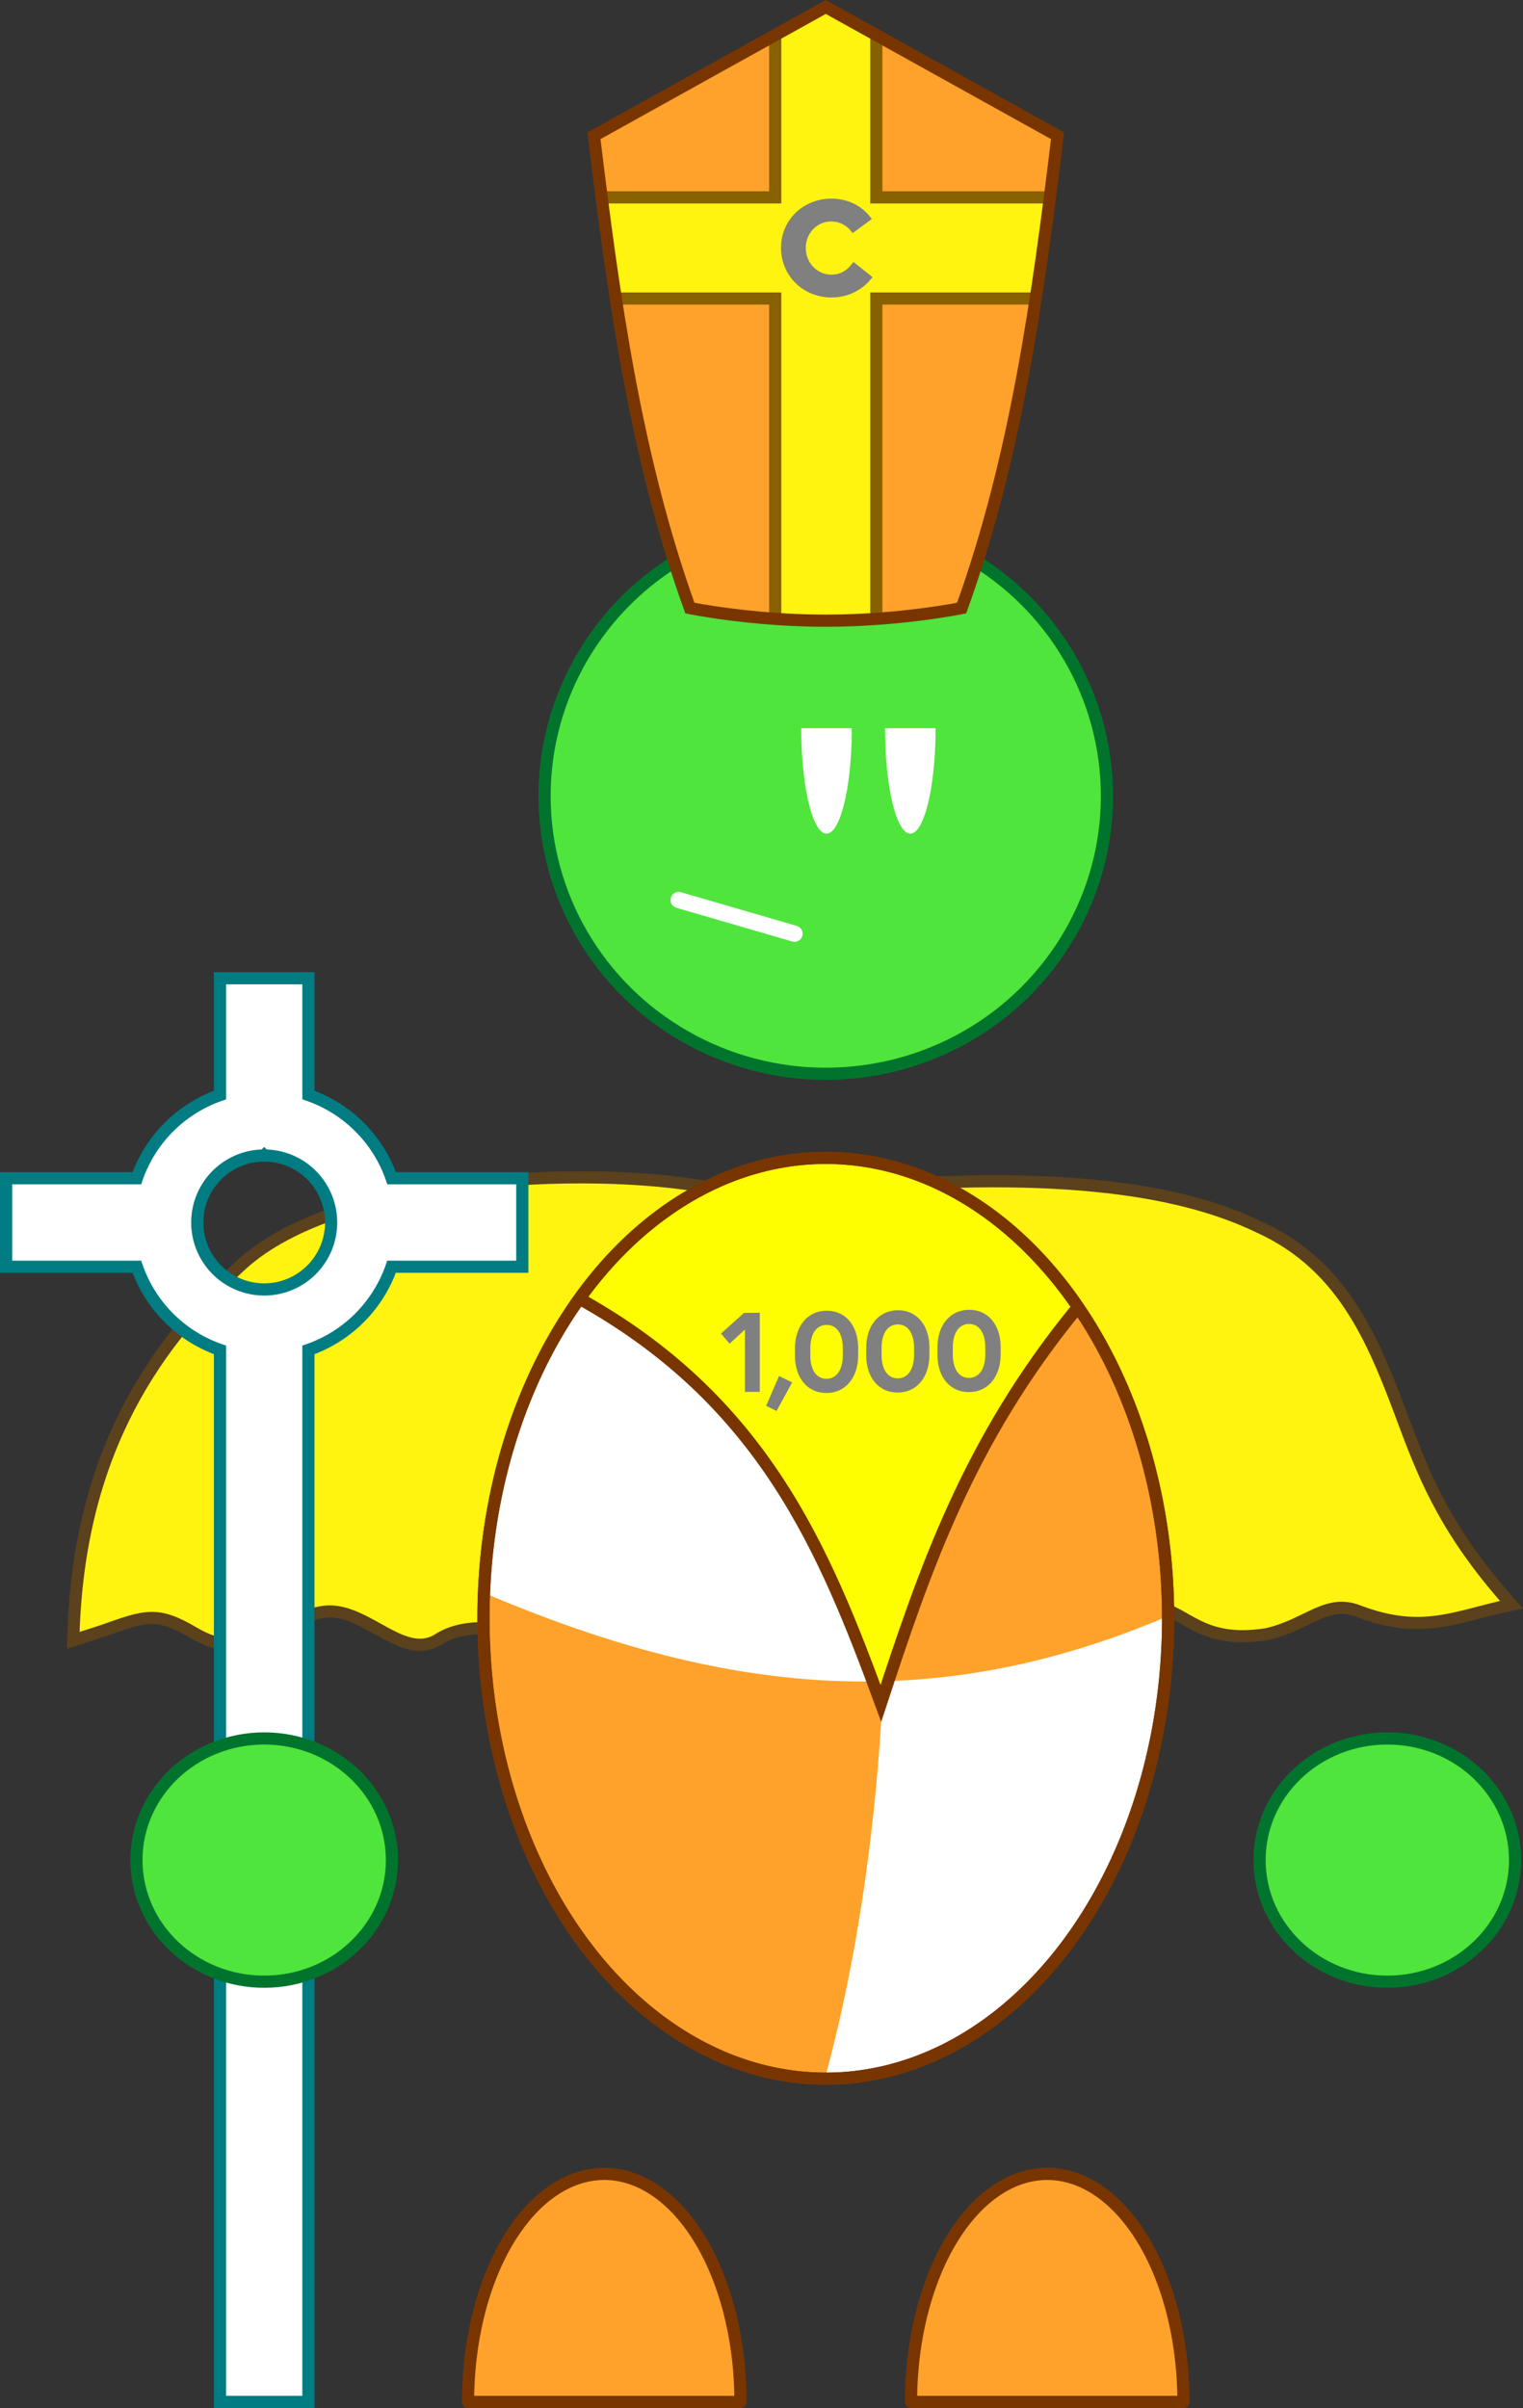 <?xml version="1.0" encoding="UTF-8" standalone="no"?>
<!-- Created with Inkscape (http://www.inkscape.org/) -->

<svg
   width="375.375mm"
   height="593.253mm"
   viewBox="0 0 375.375 593.253"
   version="1.1"
   id="svg2228"
   inkscape:version="1.3.2 (091e20e, 2023-11-25, custom)"
   sodipodi:docname="captain 1,000.svg"
   inkscape:export-filename="D:\UnAnything\UnAnything Archive III\Miscellaneous\svg\other\Captain 1000 new\captain 1,000 + 0.png"
   inkscape:export-xdpi="296.37201"
   inkscape:export-ydpi="296.37201"
   xmlns:inkscape="http://www.inkscape.org/namespaces/inkscape"
   xmlns:sodipodi="http://sodipodi.sourceforge.net/DTD/sodipodi-0.dtd"
   xmlns="http://www.w3.org/2000/svg"
   xmlns:svg="http://www.w3.org/2000/svg">
  <rect x="0" y="0" width="375.375" height="593.253" fill="#333333" stroke="none"/>
  <sodipodi:namedview
     id="namedview2230"
     pagecolor="#ffffff"
     bordercolor="#999999"
     borderopacity="1"
     inkscape:pageshadow="0"
     inkscape:pageopacity="0"
     inkscape:pagecheckerboard="true"
     inkscape:document-units="mm"
     showgrid="false"
     inkscape:object-paths="false"
     inkscape:snap-intersection-paths="false"
     inkscape:snap-smooth-nodes="false"
     inkscape:object-nodes="true"
     inkscape:snap-nodes="true"
     inkscape:snap-midpoints="false"
     inkscape:snap-others="false"
     inkscape:zoom="0.5297696"
     inkscape:cx="791.85367"
     inkscape:cy="901.33522"
     inkscape:window-width="1920"
     inkscape:window-height="1147"
     inkscape:window-x="-8"
     inkscape:window-y="-8"
     inkscape:window-maximized="1"
     inkscape:current-layer="layer1"
     fit-margin-top="0"
     fit-margin-left="0"
     fit-margin-right="0"
     fit-margin-bottom="0"
     inkscape:showpageshadow="0"
     inkscape:deskcolor="#505050" />
  <defs
     id="defs2225" />
  <g
     inkscape:label="Layer 1"
     inkscape:groupmode="layer"
     id="layer1"
     transform="translate(15.259,50.372)">
    <ellipse
       style="fill:#4fe53c;fill-opacity:1;stroke:#00742c;stroke-width:3;stroke-linecap:round;stroke-linejoin:round;stroke-miterlimit:4;stroke-dasharray:none;stroke-opacity:1;paint-order:normal;stop-color:#000000"
       id="path8186-5-9"
       cx="188.267"
       cy="145.729"
       rx="69.307"
       ry="68.446" />
    <path
       id="path19772"
       style="fill:#ffa22b;fill-opacity:1;stroke:none;stroke-width:3;stroke-linecap:butt;stroke-linejoin:miter;stroke-miterlimit:4;stroke-dasharray:none;stroke-opacity:1"
       d="m 188.267,-48.657 -57.129,31.735 c 4.809,39.659 10.229,79.146 23.639,116.36 0,0 15.178,3.108 33.49,3.108 18.311,0 33.49,-3.108 33.49,-3.108 13.41,-37.214 18.83,-76.701 23.639,-116.36 z"
       sodipodi:nodetypes="cccsccc" />
    <path
       style="fill:#fff310;fill-opacity:1;stroke:#5b411c;stroke-width:3;stroke-linecap:butt;stroke-linejoin:miter;stroke-miterlimit:4;stroke-dasharray:none;stroke-opacity:1"
       d="m 160.171,242.303 c -31.395,-5.947 -92.218,-2.661 -115.772,18.767 -23.555,21.427 -40.636,49.176 -41.597,92.685 l 7.138,-2.298 c 10.629,-3.766 13.46,-4.914 22.434,0.376 6.643,3.918 10.22,3.339 17.25,1.024 8.017,-2.671 10.036,-5.958 16.2,-6.231 9.801,-0.092 18.574,12.274 27.057,6.84 12.774,-8.182 38.731,4.487 48.194,6.855 z"
       id="path43141-5"
       sodipodi:nodetypes="czcccccscc" />
    <path
       style="opacity:1;fill:#fff310;fill-opacity:1;stroke:#5b411c;stroke-width:3;stroke-linecap:butt;stroke-linejoin:miter;stroke-miterlimit:4;stroke-dasharray:none;stroke-opacity:1"
       d="m 188.267,242.813 c 54.693,-5.187 86.628,-0.635 106.663,9.039 21.639,9.728 28.891,29.498 36.146,48.927 5.186,13.861 10.659,26.814 26.184,44.191 -13.606,2.794 -21.713,7.658 -37.675,1.598 -8,-3.156 -12.681,3.538 -22.81,5.697 -16.718,2.606 -19.848,-6.33 -27.898,-6.687 -26.047,-0.244 -36.868,5.17 -52.04,8.966 z"
       id="path7372"
       sodipodi:nodetypes="ccccccccc" />
    <g
       inkscape:label="Clip"
       id="use4682"
       style="stroke-width:1.743;stroke-miterlimit:4;stroke-dasharray:none"
       transform="matrix(1.721,0,0,1.721,10.856,36.163)">
      <ellipse
         style="fill:#ffffff;fill-opacity:1;stroke:none;stroke-width:1.743;stroke-linecap:round;stroke-linejoin:round;stroke-miterlimit:4;stroke-dasharray:none;stroke-opacity:1;paint-order:stroke fill markers;stop-color:#000000"
         id="ellipse2044"
         cx="103.071"
         cy="181.343"
         rx="49.017"
         ry="65.896" />
    </g>
    <path
       style="opacity:1;fill:#ffa22b;fill-opacity:1;stroke:none;stroke-width:3;stroke-linecap:butt;stroke-linejoin:miter;stroke-miterlimit:4;stroke-dasharray:none;stroke-opacity:1"
       d="m 187.036,234.301 c 21.329,54.585 20.736,156.239 0.794,228.169 -55.395,-1.328 -87.371,-64.26 -84.358,-120.64 58.094,24.732 109.971,31.482 169.956,5.604 1.202,-46.111 -27.818,-113.085 -86.391,-113.133 z"
       id="path45300"
       sodipodi:nodetypes="ccccc" />
    <path
       id="rect62799"
       style="opacity:1;fill:#fffe00;fill-opacity:1;stroke:none;stroke-width:3;stroke-linecap:round;stroke-linejoin:round;stroke-miterlimit:4;stroke-dasharray:none;stroke-opacity:1;stop-color:#000000"
       d="m 182.025,234.81 c -15.082,-5e-5 -38.791,13.001 -55.361,35.119 0.634,0.28 1.251,0.92 0.547,0.013 12.891,6.328 34.593,22.4 45.877,40.641 13.199,17.921 21.69,39.246 28.765,58.707 12.718,-42.072 26.977,-71.197 49.039,-98.298 l -0.817,0.006 C 235.768,253.527 217.477,234.81 192.574,234.81 Z"
       sodipodi:nodetypes="sccccccss" />
    <g
       aria-label="1,000"
       id="text48649"
       style="font-size:15.505px;line-height:1.25;font-family:'Roboto Slab';-inkscape-font-specification:'Roboto Slab';fill:#808080;stroke-width:1.743;stroke-miterlimit:4;stroke-dasharray:none"
       transform="matrix(1.721,-0.011,0,1.721,14.106,37.372)">
      <path
         d="m 89.623,148.843 h 2.124 v -11.319 h -2.248 l -3.303,2.946 1.225,1.458 2.202,-2.016 z"
         style="font-family:Oceanwide;-inkscape-font-specification:Oceanwide;stroke-width:1.743;stroke-miterlimit:4;stroke-dasharray:none"
         id="path1405" />
      <path
         d="m 92.662,150.859 1.489,0.744 2.233,-4.078 -1.876,-0.93 z"
         style="font-family:Oceanwide;-inkscape-font-specification:Oceanwide;stroke-width:1.743;stroke-miterlimit:4;stroke-dasharray:none"
         id="path1407" />
      <path
         d="m 96.787,142.672 v 1.023 c 0,3.225 1.814,5.38 4.528,5.38 2.698,0 4.528,-2.155 4.528,-5.38 v -1.023 c 0,-3.225 -1.83,-5.38 -4.528,-5.38 -2.713,0 -4.528,2.155 -4.528,5.38 z m 2.202,1.023 v -1.023 c 0,-2.078 0.868,-3.349 2.326,-3.349 1.442,0 2.326,1.287 2.326,3.349 v 1.023 c 0,2.062 -0.884,3.349 -2.326,3.349 -1.442,0 -2.326,-1.287 -2.326,-3.349 z"
         style="font-family:Oceanwide;-inkscape-font-specification:Oceanwide;stroke-width:1.743;stroke-miterlimit:4;stroke-dasharray:none"
         id="path1409" />
      <path
         d="m 106.989,142.672 v 1.023 c 0,3.225 1.814,5.38 4.528,5.38 2.698,0 4.528,-2.155 4.528,-5.38 v -1.023 c 0,-3.225 -1.83,-5.38 -4.528,-5.38 -2.713,0 -4.528,2.155 -4.528,5.38 z m 2.202,1.023 v -1.023 c 0,-2.078 0.868,-3.349 2.326,-3.349 1.442,0 2.326,1.287 2.326,3.349 v 1.023 c 0,2.062 -0.884,3.349 -2.326,3.349 -1.442,0 -2.326,-1.287 -2.326,-3.349 z"
         style="font-family:Oceanwide;-inkscape-font-specification:Oceanwide;stroke-width:1.743;stroke-miterlimit:4;stroke-dasharray:none"
         id="path1411" />
      <path
         d="m 117.192,142.672 v 1.023 c 0,3.225 1.814,5.38 4.528,5.38 2.698,0 4.528,-2.155 4.528,-5.38 v -1.023 c 0,-3.225 -1.83,-5.38 -4.528,-5.38 -2.713,0 -4.528,2.155 -4.528,5.38 z m 2.202,1.023 v -1.023 c 0,-2.078 0.868,-3.349 2.326,-3.349 1.442,0 2.326,1.287 2.326,3.349 v 1.023 c 0,2.062 -0.884,3.349 -2.326,3.349 -1.442,0 -2.326,-1.287 -2.326,-3.349 z"
         style="font-family:Oceanwide;-inkscape-font-specification:Oceanwide;stroke-width:1.743;stroke-miterlimit:4;stroke-dasharray:none"
         id="path1413" />
    </g>
    <path
       id="path14134"
       style="opacity:1;fill:#fff310;fill-opacity:1;stroke:none;stroke-width:3;stroke-linecap:round;stroke-linejoin:round;stroke-miterlimit:4;stroke-dasharray:none;stroke-opacity:1;paint-order:normal;stop-color:#000000"
       d="M 243.211,-1.743 H 200.726 V -41.333 l -12.371,-6.93 -12.547,7.069 v 0 39.451 H 133.845 L 137.09,23.175 h 38.718 v 78.569 l 24.918,-0.233 V 23.175 h 38.867"
       sodipodi:nodetypes="cccccccccccccc" />
    <path
       id="rect84891"
       style="opacity:1;fill:#ffffff;fill-opacity:1;stroke:#007c82;stroke-width:3;stroke-linecap:butt;stroke-linejoin:miter;stroke-miterlimit:4;stroke-dasharray:none;stroke-opacity:1;paint-order:normal;stop-color:#000000"
       d="m 38.959,190.628 v 28.789 a 33.251,33.251 0 0 0 -20.49,20.491 h -32.228 v 21.798 h 32.228 a 33.251,33.251 0 0 0 20.49,20.49 V 541.38 H 60.757 V 282.196 A 33.251,33.251 0 0 0 81.247,261.706 H 113.475 V 239.908 H 81.272 A 33.251,33.251 0 0 0 60.757,219.394 v -28.765 z m 10.898,43.682 A 16.496,16.496 0 0 1 66.354,250.806 16.496,16.496 0 0 1 49.858,267.303 16.496,16.496 0 0 1 33.363,250.806 16.496,16.496 0 0 1 49.858,234.31 Z" />
    <ellipse
       style="opacity:1;fill:#4fe53c;fill-opacity:1;stroke:#00742d;stroke-width:3;stroke-linecap:round;stroke-linejoin:round;stroke-miterlimit:4;stroke-dasharray:none;stroke-opacity:1;paint-order:normal;stop-color:#000000"
       id="path9726"
       cx="49.858"
       cy="407.884"
       rx="31.489"
       ry="29.965" />
    <path
       style="opacity:1;fill:#ffa22b;fill-opacity:1;fill-rule:nonzero;stroke:#793500;stroke-width:3;stroke-linecap:round;stroke-linejoin:round;stroke-miterlimit:4;stroke-dasharray:none;stroke-opacity:1;paint-order:markers fill stroke"
       id="path4224-2"
       sodipodi:type="arc"
       sodipodi:cx="133.67719"
       sodipodi:cy="541.38049"
       sodipodi:rx="33.571117"
       sodipodi:ry="56.184113"
       sodipodi:start="3.1415927"
       sodipodi:end="0"
       sodipodi:arc-type="slice"
       d="m 100.106,541.38 a 33.571,56.184 0 0 1 33.571,-56.184 33.571,56.184 0 0 1 33.571,56.184 h -33.571 z" />
    <path
       style="opacity:1;fill:#ffa22b;fill-opacity:1;fill-rule:nonzero;stroke:#793500;stroke-width:3;stroke-linecap:round;stroke-linejoin:round;stroke-miterlimit:4;stroke-dasharray:none;stroke-opacity:1;paint-order:markers fill stroke"
       id="path4224-2-9"
       sodipodi:type="arc"
       sodipodi:cx="242.85733"
       sodipodi:cy="541.38049"
       sodipodi:rx="33.571117"
       sodipodi:ry="56.184113"
       sodipodi:start="3.1415927"
       sodipodi:end="0"
       sodipodi:arc-type="slice"
       d="m 209.286,541.38 a 33.571,56.184 0 0 1 33.571,-56.184 33.571,56.184 0 0 1 33.571,56.184 h -33.571 z" />
    <ellipse
       style="opacity:1;fill:#4fe53c;fill-opacity:1;stroke:#00742d;stroke-width:3;stroke-linecap:round;stroke-linejoin:round;stroke-miterlimit:4;stroke-dasharray:none;stroke-opacity:1;paint-order:normal;stop-color:#000000"
       id="ellipse10010"
       cx="326.677"
       cy="407.884"
       rx="31.489"
       ry="29.965" />
    <path
       style="opacity:1;fill:#ffffff;fill-opacity:1;stroke:none;stroke-width:3;stroke-linecap:round;stroke-linejoin:round;stroke-miterlimit:4;stroke-dasharray:none;stroke-opacity:1;paint-order:normal;stop-color:#000000"
       id="path10134"
       sodipodi:type="arc"
       sodipodi:cx="209.10384"
       sodipodi:cy="129.02271"
       sodipodi:rx="6.2300076"
       sodipodi:ry="25.984108"
       sodipodi:start="0"
       sodipodi:end="3.1415927"
       sodipodi:arc-type="slice"
       d="m 215.334,129.023 a 6.23,25.984 0 0 1 -3.115,22.503 6.23,25.984 0 0 1 -6.23,0 6.23,25.984 0 0 1 -3.115,-22.503 h 6.23 z" />
    <path
       style="fill:none;stroke:#ffffff;stroke-width:4;stroke-linecap:round;stroke-linejoin:miter;stroke-miterlimit:4;stroke-dasharray:none;stroke-opacity:1;paint-order:normal"
       d="M 180.571,179.661 152.011,171.357"
       id="path10169"
       sodipodi:nodetypes="cc" />
    <path
       id="rect10786"
       style="opacity:1;fill:none;fill-opacity:1;stroke:#886100;stroke-width:3;stroke-linecap:round;stroke-linejoin:miter;stroke-miterlimit:4;stroke-dasharray:none;stroke-opacity:1;paint-order:normal;stop-color:#000000"
       d="M 175.808,-41.194 V -1.743 H 133.845 M 137.09,23.175 h 38.718 v 78.569 m 24.918,-0.233 V 23.175 h 38.867 m 3.617,-24.918 H 200.726 V -41.333"
       sodipodi:nodetypes="cccccccccccc" />
    <path
       id="path8301"
       style="fill:none;stroke:#793500;stroke-width:3;stroke-linecap:butt;stroke-linejoin:miter;stroke-miterlimit:4;stroke-dasharray:none;stroke-opacity:1"
       d="m 188.267,-48.657 -57.129,31.735 c 4.809,39.659 10.229,79.146 23.639,116.36 0,0 15.178,3.108 33.49,3.108 18.311,0 33.49,-3.108 33.49,-3.108 13.41,-37.214 18.83,-76.701 23.639,-116.36 z"
       sodipodi:nodetypes="cccsccc" />
    <g
       aria-label="C"
       id="text23007"
       style="font-size:10.583px;line-height:1.25;font-family:'Roboto Slab';-inkscape-font-specification:'Roboto Slab';fill:#808080;fill-opacity:1;stroke:#808080;stroke-width:0.602;stroke-miterlimit:4;stroke-dasharray:none;stroke-opacity:1"
       transform="matrix(2.492,0,0,2.492,-65.637,-60.856)">
      <path
         id="path35737"
         style="font-weight:600;font-family:Oceanwide;-inkscape-font-specification:'Oceanwide Semi-Bold';fill:#808080;fill-opacity:1;stroke:#808080;stroke-width:0.528;stroke-miterlimit:4;stroke-dasharray:none;stroke-opacity:1"
         d="m 102.361,24.701 c -2.328,0 -4.117,1.746 -4.117,4 0,2.275 1.799,4.043 4.117,4.043 1.249,0 2.381,-0.517 3.186,-1.459 l -1.238,-0.984 c -0.519,0.656 -1.185,0.994 -1.947,0.994 -1.397,0 -2.498,-1.143 -2.498,-2.582 0,-1.429 1.09,-2.562 2.477,-2.562 0.751,0 1.449,0.339 1.904,0.91 l 1.238,-0.91 c -0.751,-0.931 -1.851,-1.449 -3.121,-1.449 z"
         transform="matrix(1.14,0,0,1.14,-14.236,-4.013)" />
    </g>
    <path
       style="fill:none;stroke:#793500;stroke-width:3;stroke-linecap:butt;stroke-linejoin:miter;stroke-miterlimit:4;stroke-dasharray:none;stroke-opacity:1"
       d="m 127.153,269.362 c 45.742,25.19 60.839,62.243 74.7,99.928 10.769,-32.75 21.448,-64.621 48.539,-97.595"
       id="path39561"
       sodipodi:nodetypes="ccc" />
    <ellipse
       style="fill:#1e1e1e;fill-opacity:0;stroke:#793500;stroke-width:3;stroke-linecap:round;stroke-linejoin:round;stroke-miterlimit:4;stroke-dasharray:none;stroke-opacity:1;paint-order:stroke fill markers;stop-color:#000000"
       id="path1094"
       cx="188.276"
       cy="348.314"
       rx="84.375"
       ry="113.428" />
    <path
       style="opacity:1;fill:#ffffff;fill-opacity:1;stroke:none;stroke-width:3;stroke-linecap:round;stroke-linejoin:round;stroke-miterlimit:4;stroke-dasharray:none;stroke-opacity:1;paint-order:normal;stop-color:#000000"
       id="path4230"
       sodipodi:type="arc"
       sodipodi:cx="188.45271"
       sodipodi:cy="129.02271"
       sodipodi:rx="6.2300076"
       sodipodi:ry="25.984108"
       sodipodi:start="0"
       sodipodi:end="3.1415927"
       sodipodi:arc-type="slice"
       d="m 194.683,129.023 a 6.23,25.984 0 0 1 -3.115,22.503 6.23,25.984 0 0 1 -6.23,0 6.23,25.984 0 0 1 -3.115,-22.503 h 6.23 z" />
    <ellipse
       style="fill:#1e1e1e;fill-opacity:0;stroke:#793500;stroke-width:3;stroke-linecap:round;stroke-linejoin:round;stroke-miterlimit:4;stroke-dasharray:none;stroke-opacity:1;paint-order:stroke fill markers;stop-color:#000000"
       id="ellipse6406"
       cx="188.276"
       cy="348.314"
       rx="84.375"
       ry="113.428" />
    <g
       id="g4678"
       clip-path="none" />
  </g>
</svg>
